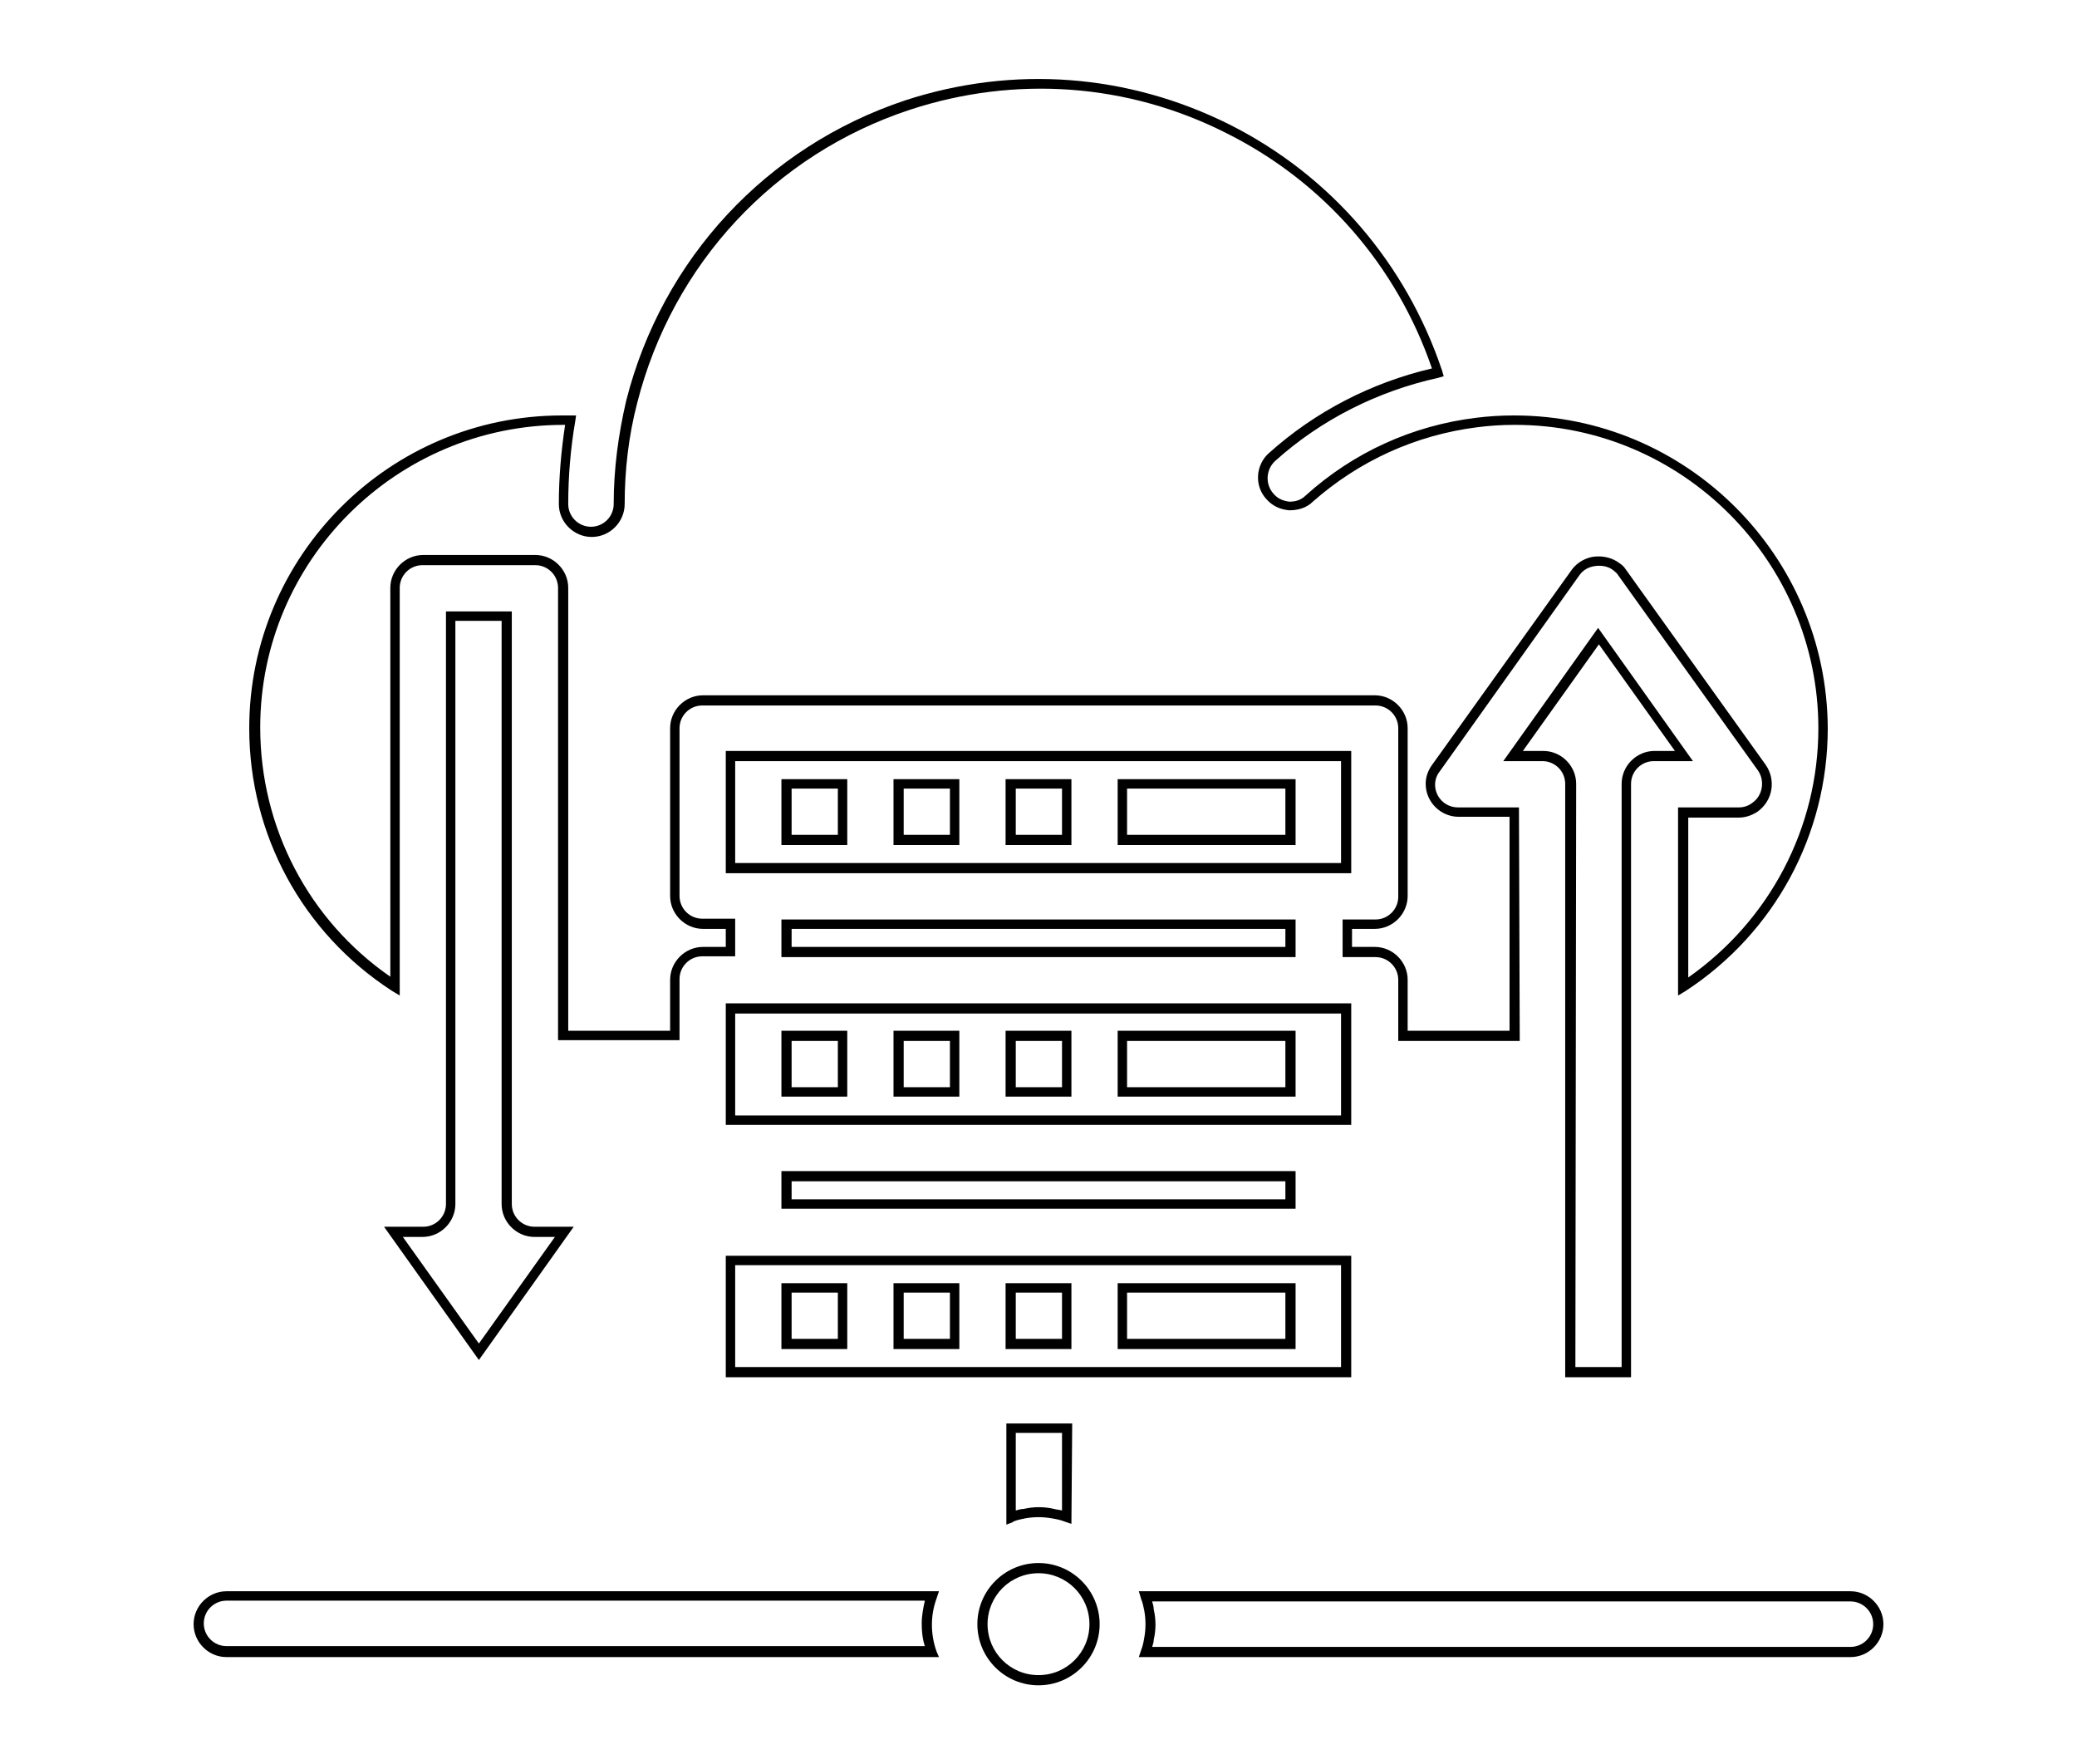 <?xml version="1.0" encoding="utf-8"?>
<!-- Generator: Adobe Illustrator 24.3.0, SVG Export Plug-In . SVG Version: 6.00 Build 0)  -->
<svg version="1.1" id="Layer_1" xmlns="http://www.w3.org/2000/svg" xmlns:xlink="http://www.w3.org/1999/xlink" x="0px" y="0px"
	 viewBox="0 0 265 225" style="enable-background:new 0 0 265 225;" xml:space="preserve">
<g id="Hosting_service">
	<g>
		<path d="M208.1,175.7h-8.4V100c0-1.6-1.3-2.9-2.9-2.9h-5l12.1-17l12.1,17h-5c-1.6,0-2.9,1.3-2.9,2.9V175.7z M201,174.4h5.9V100
			c0-2.3,1.9-4.2,4.2-4.2h2.6l-9.7-13.6l-9.7,13.6h2.6c2.3,0,4.2,1.9,4.2,4.2L201,174.4L201,174.4z"/>
	</g>
	<g>
		<path d="M172.4,143.5H92.6V128h79.8V143.5z M93.8,142.3h77.3v-13H93.8V142.3z M165.3,139.9h-22.7v-8.4h22.7V139.9z M143.8,138.7
			H164v-5.9h-20.2V138.7z M136.7,139.9h-8.4v-8.4h8.4V139.9z M129.6,138.7h5.9v-5.9h-5.9V138.7z M122.4,139.9H114v-8.4h8.4V139.9z
			 M115.3,138.7h5.9v-5.9h-5.9V138.7z M108.1,139.9h-8.4v-8.4h8.4V139.9z M101,138.7h5.9v-5.9H101V138.7z"/>
	</g>
	<g>
		<path d="M165.3,122.1H99.7v-4.8h65.6L165.3,122.1L165.3,122.1z M101,120.8h63v-2.3h-63V120.8z"/>
	</g>
	<g>
		<path d="M61.1,173.5l-12.1-17h5c1.6,0,2.9-1.3,2.9-2.9V78h8.4v75.6c0,1.6,1.3,2.9,2.9,2.9h5L61.1,173.5z M51.4,157.8l9.7,13.6
			l9.7-13.6h-2.6c-2.3,0-4.2-1.9-4.2-4.2V79.2h-5.9v74.4c0,2.3-1.9,4.2-4.2,4.2L51.4,157.8L51.4,157.8z"/>
	</g>
	<g>
		<path d="M193.9,132.8h-15.5V125c0-1.6-1.3-2.9-2.9-2.9h-4.2v-4.8h4.2c1.6,0,2.9-1.3,2.9-2.9V92.9c0-1.6-1.3-2.9-2.9-2.9H89.6
			c-1.6,0-2.9,1.3-2.9,2.9v21.4c0,1.6,1.3,2.9,2.9,2.9h4.2v4.8h-4.2c-1.6,0-2.9,1.3-2.9,2.9v7.8H71.2V75c0-1.6-1.3-2.9-2.9-2.9H53.9
			c-1.6,0-2.9,1.3-2.9,2.9v52l-1-0.6c-11.4-7.4-18.2-19.9-18.2-33.5c0-22,17.9-39.9,39.9-39.9c0.2,0,0.4,0,0.6,0c0.1,0,0.3,0,0.4,0
			h0.8l-0.1,0.7c-0.6,3.5-0.9,7-0.9,10.6c0,1.6,1.3,2.9,2.9,2.9s2.9-1.3,2.9-2.9c0-4.5,0.6-8.9,1.6-13.2
			c4.6-18.1,17.9-32.4,35.6-38.3c13.8-4.5,28.4-3.4,41.4,3.1c12.9,6.5,22.5,17.7,27.1,31.4l0.2,0.7l-0.7,0.2
			c-7.7,1.7-14.9,5.3-20.8,10.6c-1.2,1.1-1.3,3-0.2,4.2c0.5,0.6,1.2,0.9,2,1c0.8,0,1.5-0.2,2.1-0.8c6.1-5.5,13.6-8.9,21.7-9.9
			c1.6-0.2,3.2-0.3,4.8-0.3c0,0,0,0,0.1,0c22,0,39.9,17.9,40,39.9l0,0c0,13.6-6.8,26.1-18.1,33.5l-1,0.6v-24h7.8
			c0.6,0,1.2-0.2,1.7-0.6c1.3-0.9,1.6-2.8,0.7-4.1l-17.9-25c-0.1-0.2-0.3-0.3-0.5-0.5c-0.6-0.5-1.4-0.7-2.3-0.6s-1.6,0.5-2.1,1.2
			l-17.8,25c-0.4,0.5-0.6,1.1-0.6,1.7c0,1.6,1.3,2.9,2.9,2.9l0,0h7.8L193.9,132.8L193.9,132.8z M179.6,131.5h13v-27.3h-6.5l0,0
			c-2.3,0-4.2-1.9-4.2-4.2c0-0.9,0.3-1.7,0.8-2.4l17.9-25c0.7-0.9,1.8-1.5,2.9-1.6c1.2-0.1,2.3,0.2,3.2,0.9c0.3,0.2,0.5,0.4,0.7,0.7
			l17.9,25c1.3,1.9,0.9,4.5-1,5.9c-0.7,0.5-1.6,0.8-2.4,0.8h-6.5v20.4c10.4-7.3,16.6-19.1,16.6-31.8c0-21.3-17.4-38.7-38.7-38.7
			c0,0,0,0-0.1,0c-1.6,0-3.1,0.1-4.7,0.3c-7.9,1-15.1,4.3-21,9.5c-0.8,0.8-1.9,1.1-3,1.1c-1.1-0.1-2.1-0.5-2.9-1.4
			c-1.6-1.7-1.4-4.4,0.3-5.9c5.9-5.3,13.1-9,20.8-10.8c-4.5-13.1-13.8-23.8-26.2-30c-12.6-6.4-27-7.4-40.4-3
			c-17.3,5.7-30.3,19.7-34.8,37.4c-1.1,4.2-1.6,8.6-1.6,12.9c0,2.3-1.9,4.2-4.2,4.2s-4.2-1.9-4.2-4.2c0-3.4,0.3-6.8,0.8-10.1
			c-0.1,0-0.2,0-0.2,0c-21.3,0-38.7,17.3-38.7,38.6c0,12.8,6.2,24.6,16.6,31.8V75c0-2.3,1.9-4.2,4.2-4.2h14.3c2.3,0,4.2,1.9,4.2,4.2
			v56.5h13V125c0-2.3,1.9-4.2,4.2-4.2h2.9v-2.3h-2.9c-2.3,0-4.2-1.9-4.2-4.2V92.9c0-2.3,1.9-4.2,4.2-4.2h85.7c2.3,0,4.2,1.9,4.2,4.2
			v21.4c0,2.3-1.9,4.2-4.2,4.2h-2.9v2.3h2.9c2.3,0,4.2,1.9,4.2,4.2L179.6,131.5L179.6,131.5z"/>
	</g>
	<g>
		<path d="M172.4,111.4H92.6V95.8h79.8V111.4z M93.8,110.1h77.3v-13H93.8V110.1z M165.3,107.8h-22.7v-8.4h22.7V107.8z M143.8,106.5
			H164v-5.9h-20.2V106.5z M136.7,107.8h-8.4v-8.4h8.4V107.8z M129.6,106.5h5.9v-5.9h-5.9V106.5z M122.4,107.8H114v-8.4h8.4V107.8z
			 M115.3,106.5h5.9v-5.9h-5.9V106.5z M108.1,107.8h-8.4v-8.4h8.4V107.8z M101,106.5h5.9v-5.9H101V106.5z"/>
	</g>
	<g>
		<path d="M172.4,175.7H92.6v-15.5h79.8V175.7z M93.8,174.4h77.3v-13H93.8V174.4z M165.3,172.1h-22.7v-8.4h22.7V172.1z M143.8,170.8
			H164v-5.9h-20.2V170.8z M136.7,172.1h-8.4v-8.4h8.4V172.1z M129.6,170.8h5.9v-5.9h-5.9V170.8z M122.4,172.1H114v-8.4h8.4V172.1z
			 M115.3,170.8h5.9v-5.9h-5.9V170.8z M108.1,172.1h-8.4v-8.4h8.4V172.1z M101,170.8h5.9v-5.9H101V170.8z"/>
	</g>
	<g>
		<path d="M165.3,154.2H99.7v-4.8h65.6L165.3,154.2L165.3,154.2z M101,153h63v-2.3h-63V153z"/>
	</g>
	<g>
		<path d="M119.8,211.4H28.9c-2.3,0-4.2-1.9-4.2-4.2c0-2.3,1.9-4.2,4.2-4.2h90.9l-0.3,0.9c-0.4,1.1-0.6,2.2-0.6,3.4
			c0,1.1,0.2,2.3,0.6,3.4L119.8,211.4z M28.9,204.2c-1.6,0-2.9,1.3-2.9,2.9s1.3,2.9,2.9,2.9H118c-0.3-0.9-0.4-1.9-0.4-2.9v0
			c0-1,0.2-2,0.4-2.9L28.9,204.2L28.9,204.2z"/>
	</g>
	<g>
		<path d="M136.7,194.4l-0.9-0.3c-0.5-0.2-1-0.3-1.6-0.4c-1.1-0.2-2.3-0.2-3.4,0c-0.5,0.1-1,0.2-1.5,0.4l-0.1,0.1l-0.8,0.3v-12.9
			h8.4L136.7,194.4L136.7,194.4z M129.6,182.8v9.9c0.3-0.1,0.7-0.2,1-0.2c1.3-0.3,2.6-0.3,3.9,0c0.3,0.1,0.7,0.1,1,0.2v-9.9H129.6z"
			/>
	</g>
	<g>
		<path d="M132.5,215c-4.3,0-7.8-3.5-7.8-7.8c0-4.3,3.5-7.8,7.8-7.8c4.3,0,7.8,3.5,7.8,7.8S136.8,215,132.5,215z M132.5,200.7
			c-3.6,0-6.5,2.9-6.5,6.5c0,3.6,2.9,6.5,6.5,6.5c3.6,0,6.5-2.9,6.5-6.5S136.1,200.7,132.5,200.7z"/>
	</g>
	<g>
		<path d="M236.1,211.4h-90.8l0.3-0.9c0.2-0.5,0.3-1,0.4-1.6c0.2-1.1,0.2-2.3,0-3.4c-0.1-0.5-0.2-1-0.4-1.5l-0.3-1h90.8
			c2.3,0,4.2,1.9,4.2,4.2C240.3,209.5,238.4,211.4,236.1,211.4z M147,210.1h89.1c1.6,0,2.9-1.3,2.9-2.9s-1.3-2.9-2.9-2.9H147
			c0.1,0.3,0.2,0.7,0.2,1c0.3,1.3,0.3,2.6,0,3.9C147.2,209.5,147.1,209.8,147,210.1z"/>
	</g>
</g>
</svg>
